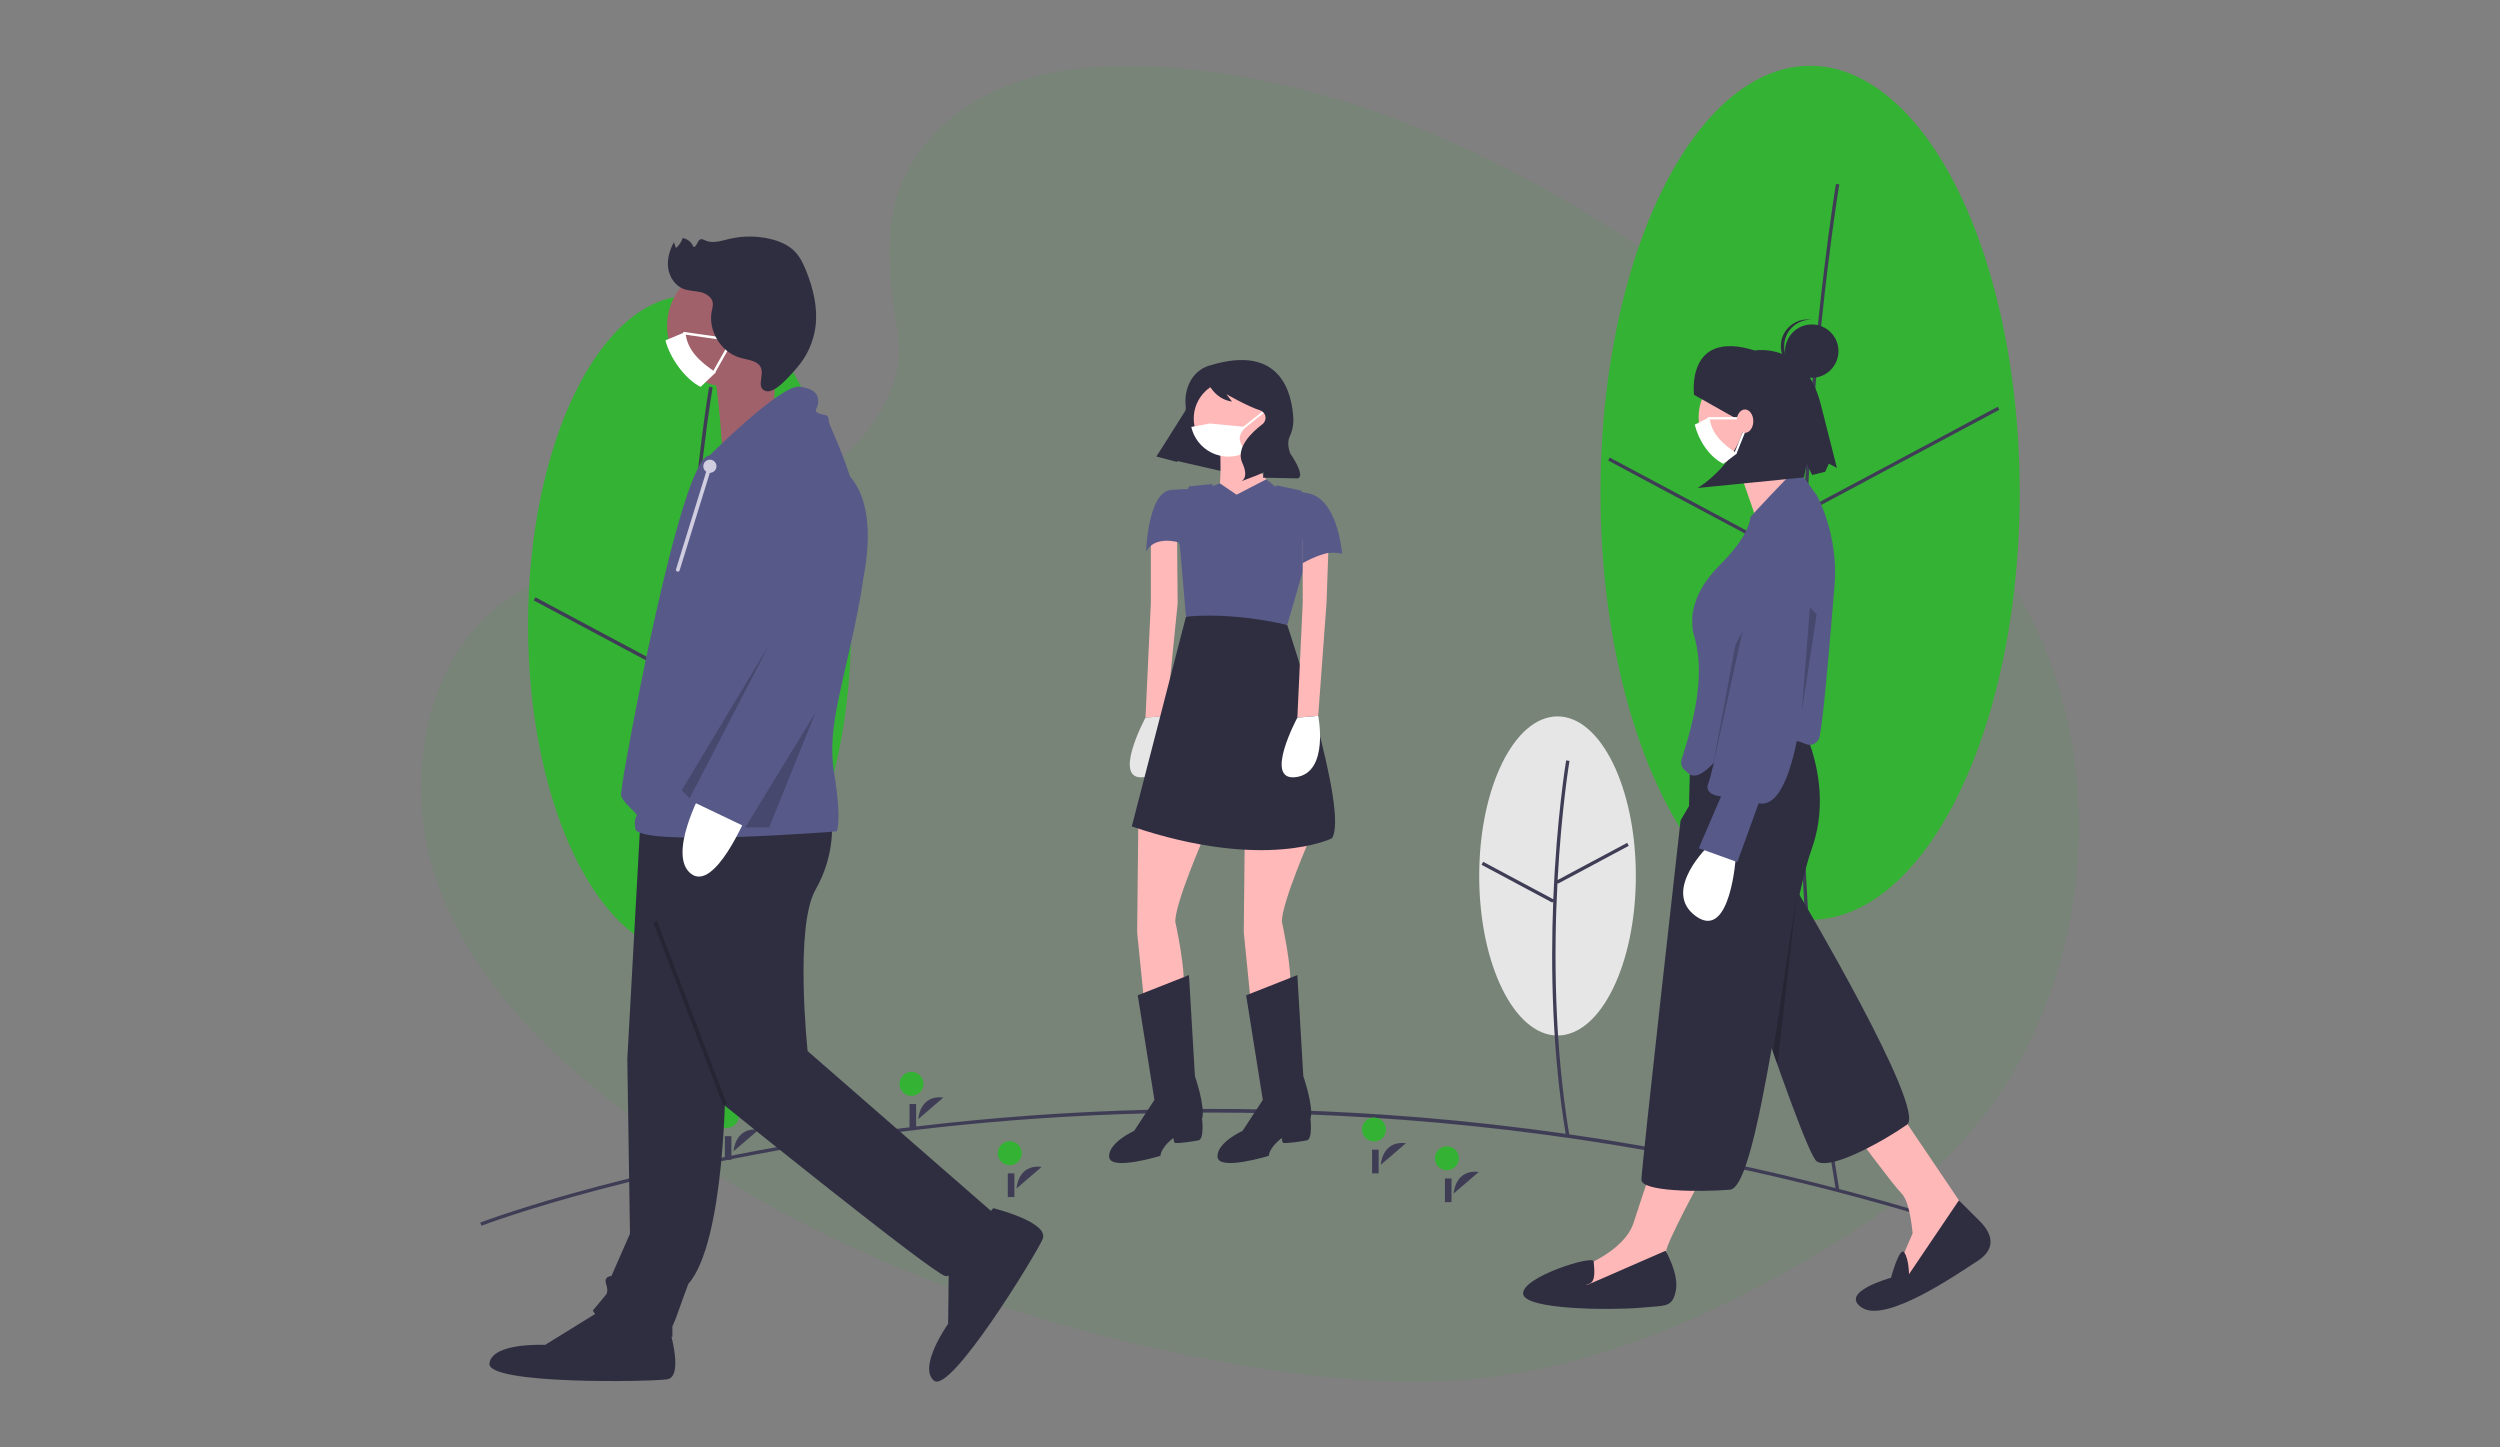 <?xml version="1.0" encoding="UTF-8"?>
<svg width="380px" height="220px" viewBox="0 0 380 220" version="1.1" xmlns="http://www.w3.org/2000/svg" xmlns:xlink="http://www.w3.org/1999/xlink">
    <rect x="0" y="0" width="380" height="220" fill="#808080" stroke="none"/>
    <title>social_distance_image</title>
    <g id="Page-1" stroke="none" stroke-width="1" fill="none" fill-rule="evenodd">
        <g id="LP_-Viva-te-mueve" transform="translate(-742, -351)">
            <g id="social_distance_image" transform="translate(742, 351)">
                <rect id="Rectangle-Copy" x="0" y="0" width="380" height="220"></rect>
                <path d="M238.102,20.507 C229.541,11.28 216.104,9.411 203.921,10.144 C165.554,12.417 130.936,34.814 101.004,60.086 C90.132,69.245 79.509,79.143 72.448,91.709 C58.138,117.382 62.387,152.95 82.321,174.144 C89.069,181.364 97.318,186.847 105.754,191.727 C120.751,200.418 136.935,207.371 153.994,209.377 C166.117,210.781 178.427,209.644 190.487,207.639 C224.23,202.089 257.286,189.921 285.03,168.996 C297.215,159.836 308.651,148.406 313.712,133.628 C318.774,118.851 315.524,99.999 303.089,91.241 C297.967,87.631 291.781,85.96 285.78,84.422 C276.907,82.149 267.909,79.943 259.91,75.33 C251.662,70.581 241.914,61.356 243.538,50.857 C245.226,39.628 246.663,29.734 238.102,20.507 Z" id="Trazado_5779" fill="#34B233" fill-rule="nonzero" opacity="0.1" transform="translate(190, 110) scale(-1, 1) translate(-190, -110) "></path>
                <g transform="translate(73, 10)">
                    <ellipse id="Oval" fill="#34B233" fill-rule="nonzero" cx="31.824" cy="84.985" rx="24.562" ry="50.032"></ellipse>
                    <path d="M31.598,85.504 C32.823,63.725 35.292,49.015 35.317,48.869 L34.781,48.778 C34.756,48.924 32.283,63.658 31.056,85.465 C29.924,105.591 29.65,136.033 34.781,166.764 L35.317,166.675 C30.195,135.996 30.468,105.6 31.598,85.504 Z" id="Path" fill="#3F3D56" fill-rule="nonzero"></path>
                    <polygon id="Rectangle" fill="#3F3D56" fill-rule="nonzero" transform="translate(42.8, 81.011) rotate(-28.157) translate(-42.8, -81.011) " points="30.211 80.731 55.39 80.748 55.39 81.291 30.211 81.273"></polygon>
                    <polygon id="Rectangle" fill="#3F3D56" fill-rule="nonzero" transform="translate(19.358, 86.955) rotate(-61.858) translate(-19.358, -86.955) " points="19.078 74.365 19.621 74.366 19.638 99.545 19.096 99.544"></polygon>
                    <ellipse id="Oval" fill="#34B233" fill-rule="nonzero" cx="202.136" cy="64.908" rx="31.864" ry="64.908"></ellipse>
                    <path d="M201.749,65.573 C203.338,37.314 206.541,18.227 206.574,18.037 L206.066,17.951 C206.034,18.141 202.826,37.251 201.235,65.536 C199.766,91.641 199.411,131.127 206.066,170.987 L206.574,170.903 C199.928,131.092 200.281,91.65 201.749,65.573 Z" id="Path" fill="#3F3D56" fill-rule="nonzero"></path>
                    <polygon id="Rectangle" fill="#3F3D56" fill-rule="nonzero" transform="translate(216.376, 59.752) rotate(-28.157) translate(-216.376, -59.752) " points="200.043 59.483 232.709 59.506 232.709 60.02 200.044 59.998"></polygon>
                    <polygon id="Rectangle" fill="#3F3D56" fill-rule="nonzero" transform="translate(185.964, 67.464) rotate(-61.858) translate(-185.964, -67.464) " points="185.695 51.131 186.21 51.131 186.232 83.797 185.718 83.796"></polygon>
                    <ellipse id="Oval" fill="#E6E6E6" fill-rule="nonzero" cx="163.744" cy="123.144" rx="11.905" ry="24.251"></ellipse>
                    <path d="M163.734,124.189 L163.804,124.32 L174.569,118.568 L174.326,118.115 L163.756,123.763 C164.341,113.015 165.537,105.801 165.561,105.659 L165.054,105.573 C165.027,105.728 163.606,114.296 163.102,126.693 L152.441,120.996 L152.198,121.45 L162.963,127.202 L163.091,126.962 C162.688,137.194 162.914,149.988 165.054,162.805 L165.562,162.72 C163.229,148.746 163.177,134.798 163.734,124.189 Z" id="Path" fill="#3F3D56" fill-rule="nonzero"></path>
                    <path d="M224.068,176.312 C160.655,156.272 103.154,157.339 66.083,161.764 C25.922,166.558 0.437,176.21 0.185,176.307 L0,175.827 C0.253,175.73 25.798,166.054 66.022,161.253 C89.683,158.433 113.556,157.823 137.331,159.432 C166.845,161.427 196.015,166.929 224.223,175.822 L224.068,176.312 Z" id="Path" fill="#3F3D56" fill-rule="nonzero"></path>
                    <path d="M81.512,170.648 C81.512,170.648 81.69,166.928 85.336,167.361" id="Path" fill="#3F3D56" fill-rule="nonzero"></path>
                    <ellipse id="Oval" fill="#34B233" fill-rule="nonzero" cx="80.482" cy="165.287" rx="1.825" ry="1.822"></ellipse>
                    <rect id="Rectangle" fill="#3F3D56" fill-rule="nonzero" x="80.185" y="168.354" width="1" height="3.599"></rect>
                    <path d="M147.955,171.42 C147.955,171.42 148.133,167.699 151.779,168.132" id="Path" fill="#3F3D56" fill-rule="nonzero"></path>
                    <ellipse id="Oval" fill="#34B233" fill-rule="nonzero" cx="146.925" cy="166.058" rx="1.825" ry="1.822"></ellipse>
                    <rect id="Rectangle" fill="#3F3D56" fill-rule="nonzero" x="146.628" y="169.125" width="1" height="3.599"></rect>
                    <path d="M38.504,164.992 C38.504,164.992 38.682,161.272 42.328,161.704" id="Path" fill="#3F3D56" fill-rule="nonzero"></path>
                    <ellipse id="Oval" fill="#34B233" fill-rule="nonzero" cx="37.474" cy="159.63" rx="1.825" ry="1.822"></ellipse>
                    <rect id="Rectangle" fill="#3F3D56" fill-rule="nonzero" x="37.177" y="162.698" width="1" height="3.599"></rect>
                    <path d="M66.575,160.107 C66.575,160.107 66.753,156.387 70.399,156.819" id="Path" fill="#3F3D56" fill-rule="nonzero"></path>
                    <ellipse id="Oval" fill="#34B233" fill-rule="nonzero" cx="65.545" cy="154.745" rx="1.825" ry="1.822"></ellipse>
                    <rect id="Rectangle" fill="#3F3D56" fill-rule="nonzero" x="65.248" y="157.813" width="1" height="3.599"></rect>
                    <path d="M136.882,167.049 C136.882,167.049 137.059,163.329 140.705,163.761" id="Path" fill="#3F3D56" fill-rule="nonzero"></path>
                    <ellipse id="Oval" fill="#34B233" fill-rule="nonzero" cx="135.851" cy="161.687" rx="1.825" ry="1.822"></ellipse>
                    <rect id="Rectangle" fill="#3F3D56" fill-rule="nonzero" x="135.555" y="164.755" width="1" height="3.599"></rect>
                    <path d="M216.073,159.591 L226.673,175.282 L216.804,185.134 L215.525,182.579 L217.718,177.471 C217.718,177.471 217.353,172.727 216.073,171.45 C214.794,170.173 209.129,162.51 209.129,162.51 L216.073,159.591 Z" id="Path" fill="#FFB8B8" fill-rule="nonzero"></path>
                    <path d="M202.55,108.871 C202.55,108.871 204.56,112.047 200.356,125.73 C200.356,125.73 219.962,158.765 216.855,160.954 C213.749,163.144 205.341,167.989 203.148,166.529 C200.955,165.07 185.006,115.622 185.006,115.622 L202.55,108.871 Z" id="Path" fill="#2F2E41" fill-rule="nonzero"></path>
                    <path d="M224.754,172.454 L227.952,175.646 C229.597,177.289 230.693,179.66 227.587,181.667 C224.48,183.674 213.698,191.154 210.042,188.783 C206.387,186.411 214.429,184.221 214.429,184.221 C214.429,184.221 215.758,179.3 216.464,180.392 C217.17,181.485 217.17,183.674 217.17,183.674 L224.754,172.454 Z" id="Path" fill="#2F2E41" fill-rule="nonzero"></path>
                    <path d="M186.102,168.166 C186.102,168.166 180.254,178.931 180.254,180.208 C180.254,181.485 180.619,185.134 180.619,185.134 L169.472,187.87 L165.634,186.046 L166.913,182.762 C166.913,182.762 173.858,180.39 175.32,175.829 C176.782,171.268 178.426,166.524 178.426,166.524 L186.102,168.166 Z" id="Path" fill="#FFB8B8" fill-rule="nonzero"></path>
                    <ellipse id="Oval" fill="#FFB8B8" fill-rule="nonzero" cx="192.864" cy="53.407" rx="7.676" ry="7.663"></ellipse>
                    <path d="M190.854,59.975 L194.518,70.487 L202.55,66.908 C202.55,66.908 197.067,58.516 197.067,57.421 L190.854,59.975 Z" id="Path" fill="#FFB8B8" fill-rule="nonzero"></path>
                    <path d="M189.757,97.377 L199.443,97.377 C199.443,97.377 206.387,107.959 202.367,119.088 C201.751,120.792 201.14,123.18 200.53,126.002 C199.127,132.493 197.73,141.286 196.299,149.365 C194.288,160.714 192.209,170.657 189.949,170.837 C185.38,171.202 176.496,171.141 176.496,169.317 C176.496,167.492 182.447,114.709 182.447,114.709 L183.726,112.52 L183.968,102.983 C184.047,99.853 186.62,97.361 189.757,97.377 Z" id="Path" fill="#2F2E41" fill-rule="nonzero"></path>
                    <path d="M180.163,180.116 C180.163,180.116 182.264,183.674 181.716,186.228 C181.168,188.783 180.254,188.418 176.233,188.783 C172.213,189.148 158.507,189.148 158.507,186.593 C158.507,184.039 169.199,180.722 169.244,181.742 C169.289,182.762 169.654,184.769 168.558,185.134 C167.461,185.499 168.466,185.225 168.466,185.225 L180.163,180.116 Z" id="Path" fill="#2F2E41" fill-rule="nonzero"></path>
                    <path d="M190.855,120.149 C190.855,120.149 190.06,133.109 184.758,129.251 C179.456,125.393 186.824,118.423 186.824,118.423 L190.855,120.149 Z" id="Path" fill="#FFFFFF" fill-rule="nonzero"></path>
                    <path d="M201.438,103.08 C201.957,103.314 202.563,103.242 203.013,102.894 C203.334,102.643 203.548,102.279 203.611,101.877 C204.378,97.465 205.311,85.234 205.849,79.049 C206.523,71.288 203.154,65.277 203.126,65.241 L201.14,62.515 C200.715,61.928 199.942,61.712 199.273,61.992 C199.273,61.992 193.074,68.413 193.051,68.661 C192.954,69.725 192.216,72.085 188.371,75.924 C184.163,80.124 184.14,83.791 184.233,84.814 C184.239,84.882 184.242,84.949 184.242,85.016 C184.234,85.475 184.297,85.933 184.427,86.374 C186.19,91.921 184.81,98.562 182.593,105.494 C182.421,106.136 182.674,106.817 183.225,107.191 C183.872,107.63 183.096,106.978 183.326,107.26 C184.854,109.129 187.052,106.525 189.567,103.683 C190.443,102.693 191.435,101.571 192.605,100.403 C194.214,98.797 197.288,102.462 198.717,102.462 C199.658,102.473 200.585,102.684 201.438,103.08 Z" id="Path" fill="#575A89" fill-rule="nonzero"></path>
                    <path d="M202.29,68.071 C202.29,68.071 206.305,71.451 204.024,75.834 C201.743,80.218 202.046,83.451 202.046,83.451 C202.046,83.451 201.439,113.564 194.313,112.101 L191.071,121.036 L185.216,118.926 L188.602,111.045 C188.602,111.045 185.89,110.877 186.682,109.032 C187.239,107.737 190.237,93.679 191.973,85.425 C192.708,81.927 193.217,79.472 193.217,79.472 C193.217,79.472 195.523,67.159 202.29,68.071 Z" id="Path" fill="#575A89" fill-rule="nonzero"></path>
                    <polygon id="Path" fill="#000000" fill-rule="nonzero" opacity="0.2" points="203.132 83.373 200.875 98.159 202.093 82.349"></polygon>
                    <path d="M184.49,50.012 C184.49,50.012 183.199,39.986 193.728,43.274 C193.728,43.274 201.248,41.897 203.714,51.287 L206.211,61.13 L204.994,60.469 L204.427,61.707 L202.455,62.206 L201.611,60.534 L201.203,62.564 L185.051,64.172 C185.051,64.172 192.285,59.901 192.4,52.246 L191.022,53.7 L184.49,50.012 Z" id="Path" fill="#2F2E41" fill-rule="nonzero"></path>
                    <polygon id="Path" fill="#000000" fill-rule="nonzero" opacity="0.2" points="196.501 149.942 200.103 125.984 197.173 151.848"></polygon>
                    <ellipse id="Oval" fill="#2F2E41" fill-rule="nonzero" cx="202.387" cy="43.372" rx="4.061" ry="4.055"></ellipse>
                    <path d="M198.202,42.38 C198.341,40.244 200.118,38.585 202.261,38.59 C202.178,38.579 202.095,38.566 202.009,38.561 C200.561,38.467 199.172,39.152 198.367,40.358 C197.562,41.564 197.463,43.107 198.106,44.405 C198.75,45.704 200.039,46.561 201.488,46.653 C201.573,46.659 201.657,46.657 201.742,46.657 C199.616,46.388 198.066,44.515 198.202,42.38 L198.202,42.38 Z" id="Path" fill="#2F2E41" fill-rule="nonzero"></path>
                    <polygon id="Path" fill="#000000" fill-rule="nonzero" opacity="0.2" points="190.797 87.981 187.224 107.1 191.855 85.983"></polygon>
                    <path d="M191.02,58.929 L188.937,60.497 C186.792,59.419 185.183,56.926 184.599,54.547 L186.868,53.403 C187.047,55.83 188.772,57.444 191.02,58.929 Z" id="Path" fill="#FFFFFF" fill-rule="nonzero"></path>
                    <path d="M191.885,53.749 L186.695,53.749 C186.6,53.749 186.522,53.671 186.522,53.576 C186.522,53.481 186.6,53.403 186.695,53.403 L191.885,53.403 C191.98,53.403 192.057,53.481 192.057,53.576 C192.057,53.671 191.98,53.749 191.885,53.749 L191.885,53.749 Z" id="Path" fill="#FFFFFF" fill-rule="nonzero"></path>
                    <path d="M190.847,58.929 C190.789,58.929 190.736,58.901 190.703,58.853 C190.671,58.806 190.665,58.746 190.686,58.693 L192.07,55.239 C192.093,55.181 192.145,55.141 192.206,55.132 C192.267,55.123 192.328,55.147 192.367,55.196 C192.405,55.244 192.414,55.31 192.391,55.367 L191.007,58.821 C190.981,58.886 190.917,58.929 190.847,58.929 Z" id="Path" fill="#FFFFFF" fill-rule="nonzero"></path>
                    <ellipse id="Oval" fill="#FFB8B8" fill-rule="nonzero" cx="192.234" cy="54.015" rx="1.269" ry="1.774"></ellipse>
                    <polygon id="Path" fill="#2F2E41" fill-rule="nonzero" points="102.805 59.359 116.322 62.447 122.033 51.694 110.475 47.189"></polygon>
                    <path d="M109.986,117.246 C109.986,117.246 105.641,127.186 105.641,130.078 C105.641,130.078 107.361,137.94 106.818,140.109 L104.917,144.176 L100.934,142.549 L99.848,131.705 L100.029,114.354 L109.986,117.246 Z" id="Path" fill="#FFB9B9" fill-rule="nonzero"></path>
                    <path d="M112.43,57.783 C112.43,57.783 112.792,63.747 112.068,65.555 C111.344,67.362 114.784,70.796 114.784,70.796 L120.215,63.747 C120.215,63.747 116.594,60.132 117.499,56.156 L112.43,57.783 Z" id="Path" fill="#FFB9B9" fill-rule="nonzero"></path>
                    <path d="M101.115,99.081 C101.115,99.081 95.865,108.841 100.934,108.118 C106.003,107.395 104.283,98.81 104.283,98.81" id="Path" fill="#E6E6E6" fill-rule="nonzero"></path>
                    <polyline id="Path" fill="#FFB9B9" fill-rule="nonzero" points="104.283 98.81 106.003 81.731 105.913 71.338 101.93 72.061 101.93 81.64 101.115 99.081"></polyline>
                    <path d="M99.938,141.284 L107.723,138.211 L108.628,153.574 C108.628,153.574 110.258,158.273 109.715,160.081 C109.715,160.081 110.077,163.153 109.172,163.334 C108.266,163.515 105.732,163.876 105.551,163.695 C105.37,163.515 105.37,162.973 105.37,162.973 C105.37,162.973 103.559,164.238 103.378,165.684 C103.378,165.684 95.775,168.033 95.593,165.864 C95.412,163.696 99.395,161.888 99.395,161.888 L102.473,157.189 L99.938,141.284 Z" id="Path" fill="#2F2E41" fill-rule="nonzero"></path>
                    <path d="M126.189,117.246 C126.189,117.246 121.844,127.186 121.844,130.078 C121.844,130.078 123.564,137.94 123.021,140.109 L121.12,144.176 L117.137,142.549 L116.051,131.705 L116.232,114.354 L126.189,117.246 Z" id="Path" fill="#FFB9B9" fill-rule="nonzero"></path>
                    <path d="M116.413,141.284 L124.198,138.211 L125.103,153.574 C125.103,153.574 126.732,158.273 126.189,160.081 C126.189,160.081 126.551,163.153 125.646,163.334 C124.741,163.515 122.206,163.876 122.025,163.695 C121.844,163.515 121.844,162.973 121.844,162.973 C121.844,162.973 120.034,164.238 119.853,165.684 C119.853,165.684 112.249,168.033 112.068,165.864 C111.887,163.696 115.87,161.888 115.87,161.888 L118.948,157.189 L116.413,141.284 Z" id="Path" fill="#2F2E41" fill-rule="nonzero"></path>
                    <path d="M120.035,53.627 C120.034,56.574 117.813,59.049 114.879,59.373 C111.945,59.697 109.236,57.767 108.589,54.892 C108.494,54.477 108.446,54.052 108.447,53.627 C108.449,50.434 111.043,47.846 114.241,47.846 C117.44,47.846 120.033,50.434 120.035,53.627 Z" id="Path" fill="#FFB9B9" fill-rule="nonzero"></path>
                    <path d="M114.965,65.193 L119.461,62.862 L121.482,64.47 C121.482,64.47 126.37,64.289 128.181,66.458 C129.991,68.627 130.987,74.14 130.987,74.14 C130.987,74.14 125.013,72.874 125.737,77.935 L124.651,75.043 L123.655,77.483 L111.525,81.64 L106.094,72.423 C106.094,72.423 102.473,71.338 101.206,73.868 C101.206,73.868 101.477,64.741 105.008,64.47 C107.382,64.288 109.172,64.289 109.172,64.289 L111.163,63.928 L112.438,63.476 L114.965,65.193 Z" id="Path" fill="#575A89" fill-rule="nonzero"></path>
                    <path d="M122.659,84.984 C122.659,84.984 132.164,113.45 129.448,117.426 C129.448,117.426 119.31,122.487 99.033,115.619 L107.271,83.719 C112.33,82.686 117.46,83.107 122.659,84.984 Z" id="Path" fill="#2F2E41" fill-rule="nonzero"></path>
                    <path d="M122.659,84.984 L125.334,75.807 C122.125,72.323 124.895,64.598 124.895,64.598 L121.023,63.769 C121.023,63.769 117.137,74.23 113.154,72.965 C109.172,71.7 111.344,63.566 111.344,63.566 L107.723,63.928 L106.094,70.254 L107.271,83.719 C112.178,83.298 117.325,83.788 122.659,84.984 Z" id="Path" fill="#575A89" fill-rule="nonzero"></path>
                    <polyline id="Path" fill="#FFB9B9" fill-rule="nonzero" points="127.366 98.81 128.633 81.64 128.995 71.338 125.013 72.061 125.013 81.64 124.198 99.081"></polyline>
                    <path d="M124.198,99.081 C124.198,99.081 118.948,108.841 124.017,108.118 C129.086,107.395 127.366,98.81 127.366,98.81" id="Path" fill="#FFFFFF" fill-rule="nonzero"></path>
                    <path d="M130.987,74.14 C130.987,74.14 130.343,64.858 124.962,64.89 L124.962,75.624 C124.962,75.624 128.995,73.236 130.987,74.14 Z" id="Path" fill="#575A89" fill-rule="nonzero"></path>
                    <path d="M116.094,55.119 C116.031,55.119 115.975,55.08 115.954,55.021 C115.933,54.961 115.952,54.896 116.001,54.856 L118.956,52.497 C118.997,52.463 119.053,52.455 119.103,52.474 C119.152,52.493 119.187,52.537 119.195,52.589 C119.203,52.642 119.182,52.694 119.141,52.727 L116.186,55.087 C116.16,55.108 116.127,55.119 116.094,55.119 Z" id="Path" fill="#FFFFFF" fill-rule="nonzero"></path>
                    <path d="M116.317,58.659 C116.252,58.738 116.187,58.818 116.119,58.892 C114.532,59.61 112.704,59.577 111.144,58.802 C109.584,58.026 108.456,56.59 108.074,54.892 L110.874,54.378 L116.317,54.892 C115.07,56.408 115.221,56.933 116.317,58.659 Z" id="Path" fill="#FFFFFF" fill-rule="nonzero"></path>
                    <path d="M110.97,45.531 C110.97,45.531 107.975,46.093 107.283,49.821 C107.175,50.45 107.155,51.091 107.224,51.725 C107.293,52.442 107.193,53.958 105.632,55.743 C104.614,56.9 103.665,58.117 102.79,59.387 L102.79,59.387 L105.919,60.218 L107.317,55.043 C107.995,52.534 109.039,50.138 110.416,47.933 L110.445,47.887 C110.445,47.887 111.484,50.659 114.269,51.039 L113.41,49.91 C113.41,49.91 116.666,51.789 118.511,52.363 C118.94,52.497 119.26,52.856 119.342,53.297 C119.424,53.739 119.254,54.189 118.902,54.467 C118.889,54.477 118.876,54.488 118.862,54.498 C117.505,55.527 114.737,57.982 115.831,60.357 C116.924,62.731 115.649,63.164 115.649,63.164 L118.001,62.271 L119.077,61.811 L118.968,62.606 L124.222,62.715 C124.222,62.715 125.642,62.707 123.12,58.923 C123.12,58.923 122.512,57.504 123.011,56.421 C123.412,55.6 123.612,54.696 123.594,53.783 C123.435,49.968 121.825,42.208 110.97,45.531 Z" id="Path" fill="#2F2E41" fill-rule="nonzero"></path>
                    <path d="M37.264,154.188 C37.264,154.188 37.264,178.731 31.622,185.169 C31.622,185.169 30.412,188.388 30.009,189.595 C29.784,190.282 29.515,190.954 29.203,191.607 L29.203,193.216 C29.203,193.216 18.322,192.009 17.113,189.192 L19.128,186.778 C19.128,186.778 19.531,186.376 19.128,185.169 C18.725,183.962 19.934,183.962 19.934,183.962 L22.755,177.524 L22.352,150.969 L24.367,114.355 L41.697,113.55 L37.264,154.188 Z" id="Path" fill="#2F2E41" fill-rule="nonzero"></path>
                    <path d="M28.397,190.802 C28.397,190.802 31.219,199.251 28.397,199.654 C25.576,200.056 0.992,200.458 1.395,197.239 C1.798,194.021 9.858,194.423 9.858,194.423 L18.322,189.192 L28.397,190.802 Z" id="Path" fill="#2F2E41" fill-rule="nonzero"></path>
                    <path d="M53.385,114.355 C53.385,114.355 54.191,119.585 50.967,125.218 C47.743,130.851 49.758,149.762 49.758,149.762 L78.372,174.708 C78.372,174.708 72.73,184.364 70.715,183.962 C68.7,183.56 36.861,157.809 36.861,157.809 L24.367,115.964 L53.385,114.355 Z" id="Path" fill="#2F2E41" fill-rule="nonzero"></path>
                    <path d="M77.979,173.642 C77.979,173.642 86.638,175.786 85.468,178.38 C84.298,180.975 71.477,201.92 68.97,199.857 C66.462,197.794 71.118,191.213 71.118,191.213 L71.224,181.276 L77.979,173.642 Z" id="Path" fill="#2F2E41" fill-rule="nonzero"></path>
                    <path d="M46.936,39.518 C46.94,41.638 46.21,43.693 44.87,45.338 C42.711,48.009 39.246,49.264 35.873,48.596 C35.045,48.436 34.243,48.16 33.492,47.777 C31.076,46.562 29.313,44.353 28.666,41.731 C28.486,41.007 28.396,40.264 28.397,39.518 C28.397,34.407 32.547,30.264 37.667,30.264 C42.786,30.264 46.936,34.407 46.936,39.518 L46.936,39.518 Z" id="Path" fill="#A0616A" fill-rule="nonzero"></path>
                    <path d="M44.96,42.782 L44.55,54.691 L36.751,57.767 C36.751,57.767 35.986,45.574 34.906,44.898 C33.826,44.222 44.96,42.782 44.96,42.782 Z" id="Path" fill="#A0616A" fill-rule="nonzero"></path>
                    <path d="M34.846,59.233 C34.846,59.233 45.727,48.369 48.549,48.771 C51.37,49.174 51.37,50.381 51.37,51.186 C51.37,51.99 50.564,52.393 51.37,52.795 C52.176,53.197 52.982,52.795 52.982,54.002 C52.982,55.209 60.236,67.28 57.818,80.557 C55.4,93.835 52.579,100.273 53.788,107.515 C54.997,114.757 54.191,116.367 54.191,116.367 C54.191,116.367 23.964,118.781 23.561,115.964 C23.158,113.148 24.77,114.757 22.755,112.745 C20.74,110.734 21.546,110.734 21.546,109.527 C21.546,108.32 30.412,59.233 34.846,59.233 Z" id="Path" fill="#575A89" fill-rule="nonzero"></path>
                    <path d="M40.488,113.953 C40.488,113.953 35.652,125.621 32.025,122.804 C28.397,119.988 33.637,110.331 33.637,110.331 L40.488,113.953 Z" id="Path" fill="#FFFFFF" fill-rule="nonzero"></path>
                    <path d="M52.176,60.037 C52.176,60.037 61.645,61.12 58.119,78.483 C54.594,95.847 40.891,115.964 40.891,115.964 L31.622,111.538 L43.712,87.8 L40.891,72.913 C40.891,72.913 39.279,58.83 52.176,60.037 Z" id="Path" fill="#575A89" fill-rule="nonzero"></path>
                    <polygon id="Path" fill="#000000" fill-rule="nonzero" opacity="0.2" points="43.914 88.001 30.614 110.13 31.823 111.337"></polygon>
                    <polygon id="Path" fill="#000000" fill-rule="nonzero" opacity="0.2" points="50.954 98.313 40.287 115.763 43.914 115.763"></polygon>
                    <polygon id="Rectangle" fill="#000000" fill-rule="nonzero" opacity="0.2" transform="translate(31.893, 144.007) rotate(-20.877) translate(-31.893, -144.007) " points="31.598 129.148 32.171 129.148 32.188 158.866 31.614 158.865"></polygon>
                    <ellipse id="Oval" fill="#D0CDE1" fill-rule="nonzero" cx="34.903" cy="60.869" rx="1" ry="1"></ellipse>
                    <line x1="34.903" y1="60.869" x2="30.03" y2="76.61" id="Path"></line>
                    <path d="M30.03,76.896 C30.155,76.896 30.266,76.814 30.303,76.694 L35.177,60.954 C35.207,60.856 35.183,60.75 35.113,60.675 C35.044,60.599 34.939,60.567 34.839,60.59 C34.739,60.613 34.659,60.687 34.629,60.785 L29.756,76.525 C29.729,76.612 29.745,76.706 29.799,76.779 C29.853,76.853 29.939,76.896 30.03,76.896 L30.03,76.896 Z" id="Path" fill="#D0CDE1" fill-rule="nonzero"></path>
                    <path d="M35.808,46.606 L33.492,48.806 C31.106,47.607 28.801,44.378 28.151,41.731 L31.19,40.459 C31.389,43.159 33.308,44.954 35.808,46.606 Z" id="Path" fill="#FFFFFF" fill-rule="nonzero"></path>
                    <path d="M36.386,41.612 C36.376,41.612 36.367,41.611 36.358,41.61 L30.971,40.841 C30.903,40.832 30.845,40.787 30.82,40.723 C30.794,40.659 30.804,40.587 30.847,40.533 C30.889,40.479 30.957,40.451 31.025,40.461 L36.412,41.229 C36.512,41.243 36.584,41.332 36.577,41.433 C36.57,41.533 36.487,41.611 36.386,41.612 L36.386,41.612 Z" id="Path" fill="#FFFFFF" fill-rule="nonzero"></path>
                    <path d="M35.616,46.606 C35.547,46.606 35.484,46.57 35.45,46.511 C35.415,46.452 35.414,46.379 35.448,46.319 L37.233,43.147 C37.267,43.087 37.33,43.05 37.399,43.049 C37.467,43.048 37.532,43.084 37.567,43.143 C37.602,43.202 37.602,43.276 37.568,43.335 L35.783,46.508 C35.749,46.568 35.685,46.606 35.616,46.606 L35.616,46.606 Z" id="Path" fill="#FFFFFF" fill-rule="nonzero"></path>
                    <path d="M41.862,45.078 C41.112,44.682 40.24,44.6 39.428,44.354 C36.522,43.473 34.575,40.194 35.197,37.226 C35.312,36.845 35.363,36.448 35.349,36.051 C35.241,35.172 34.34,34.605 33.476,34.404 C32.612,34.202 31.693,34.231 30.867,33.908 C29.593,33.407 28.746,32.1 28.562,30.744 C28.379,29.389 28.781,28.007 29.436,26.806 L29.748,27.703 C30.224,27.301 30.578,26.773 30.768,26.18 C31.489,26.301 32.095,26.788 32.368,27.465 C32.869,27.76 32.941,26.549 33.495,26.371 C33.726,26.296 33.965,26.438 34.185,26.541 C35.3,27.06 36.595,26.616 37.791,26.328 C39.862,25.832 42.021,25.83 44.093,26.321 C45.469,26.649 46.832,27.219 47.817,28.234 C48.626,29.067 49.13,30.144 49.559,31.222 C50.615,33.877 51.313,36.749 50.964,39.584 C50.674,41.904 49.702,44.086 48.171,45.855 C47.373,46.772 44.77,49.973 43.343,49.427 C41.55,48.742 43.975,46.193 41.862,45.078 Z" id="Path" fill="#2F2E41" fill-rule="nonzero"></path>
                </g>
            </g>
        </g>
    </g>
</svg>